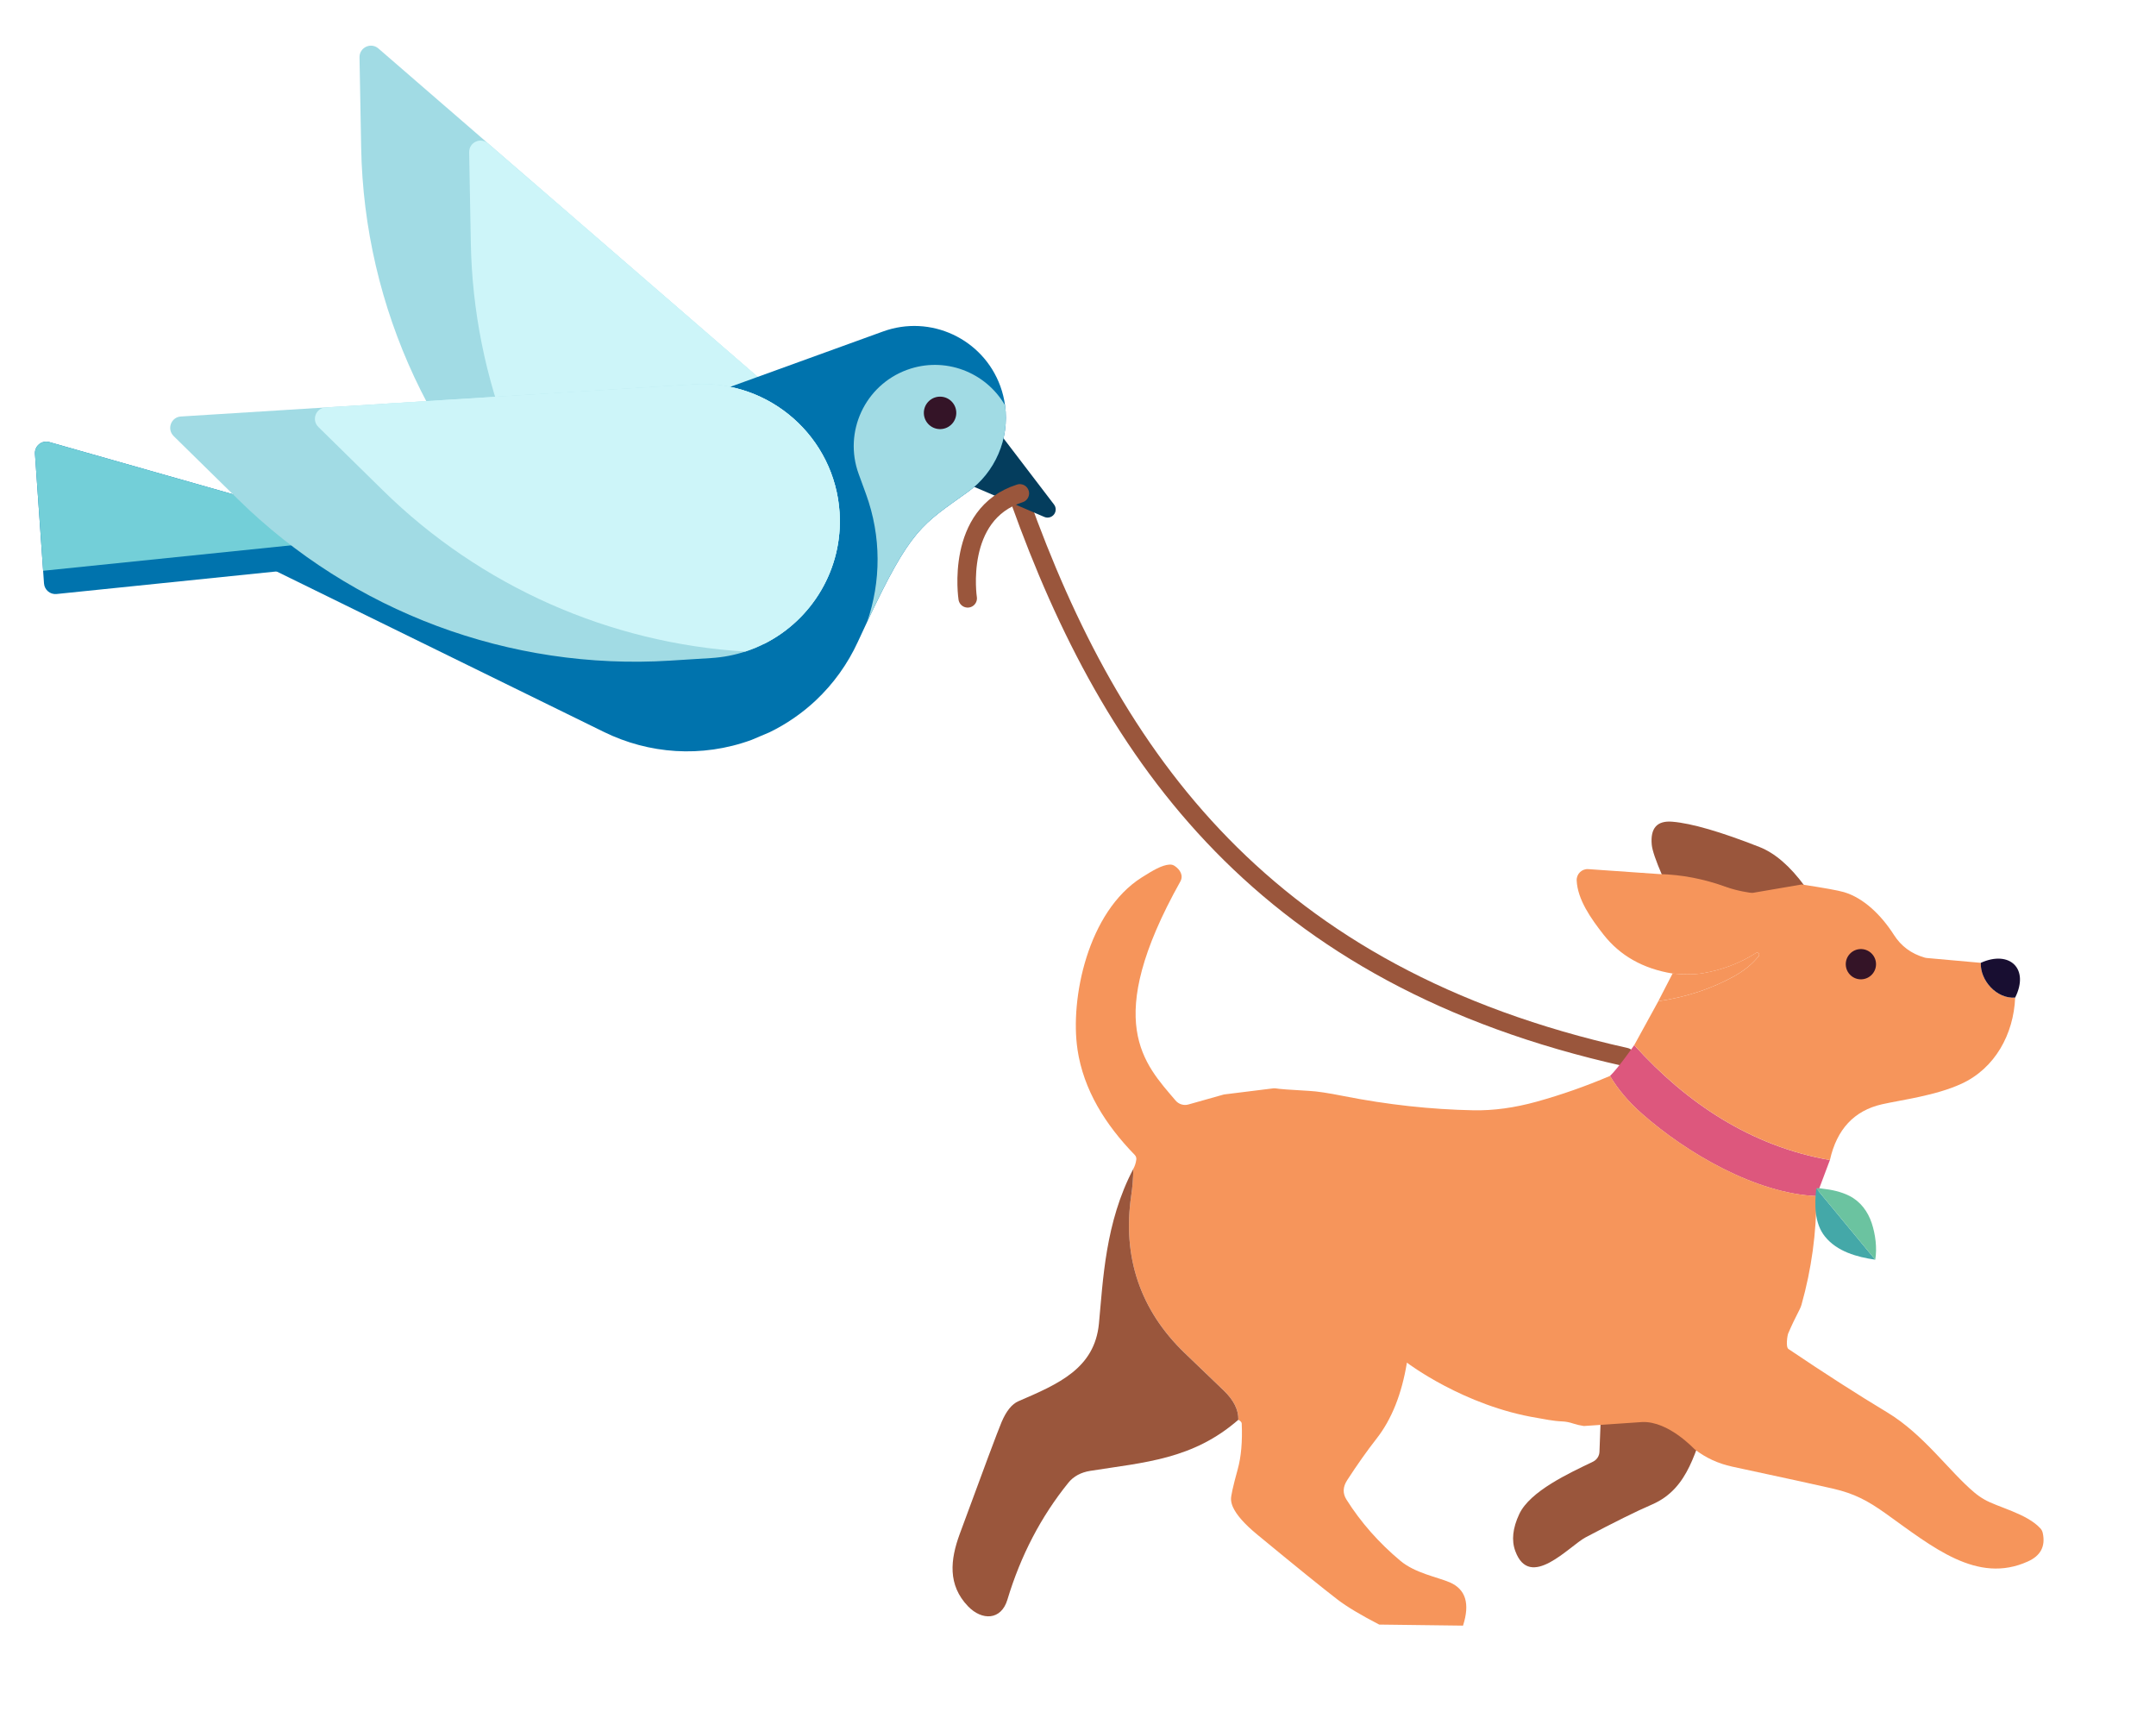 <svg xmlns="http://www.w3.org/2000/svg" id="Layer_1" viewBox="0 0 1021.66 811"><defs><style>      .st0 {        fill: #73cfd8;      }      .st1 {        fill: #043d5d;      }      .st2 {        fill: #dd577d;      }      .st3 {        fill: #f6955b;      }      .st4 {        fill: none;        stroke: #9a563c;        stroke-linecap: round;        stroke-miterlimit: 10;        stroke-width: 8.77px;      }      .st5 {        fill: #a1dbe4;      }      .st6 {        fill: #44a8a8;      }      .st7 {        fill: #180e31;      }      .st8 {        fill: #9a563c;      }      .st9 {        fill: #cdf5f9;      }      .st10 {        fill: #6bc3a0;      }      .st11 {        fill: #341427;      }      .st12 {        fill: #0073ad;      }    </style></defs><path class="st8" d="M759.05,658.52l-1.11,29.31c-.05,2.05-1.26,3.89-3.13,4.79-11.08,5.34-29.76,13.87-34.89,24.81-3.11,6.63-3.74,12.47-1.87,17.5,6.89,18.87,25.53-2.34,33.34-6.5,13.5-7.13,23.95-12.32,31.39-15.53,17.95-7.74,20.47-26.31,27.05-42.29,0-.24,0-.47.03-.76.03-.5-.24-.95-.66-1.21-18.74-11.42-30.24-40.02-33.87-60.68-.18-1.08-1.24-1.76-2.29-1.5l-.63.18c-.87.21-1.42,1.08-1.24,1.95,3.45,16.5,9.37,31.05,17.76,43.63,1.21,1.82,0,4.24-2.16,4.39l-27.74,1.89h0Z"></path><g><path class="st4" d="M483.27,237.09c43.69,122.02,116,225.64,287.06,263.76"></path><path class="st1" d="M473.36,204.85l26.11,34.21c1.06,1.39,1.05,3.33-.02,4.71-1.08,1.38-2.95,1.86-4.56,1.18l-39.52-16.95c-.3-.13-.59-.3-.85-.5-.67-.52-1.15-1.25-1.37-2.08-.3-1.15-.04-2.39.69-3.33l13.41-17.25c.73-.95,1.86-1.49,3.06-1.49,1.2,0,2.32.57,3.05,1.52Z"></path><g><path class="st5" d="M170.36,27.14l.78,42.79c1.39,76.18,35.07,148.17,92.64,198.02l14.75,12.77c4.23,3.66,8.82,6.68,13.62,9.08,25.87,12.86,58.2,7.18,77.98-15.66,23.46-27.1,20.53-68.17-6.56-91.63L179.29,22.95c-3.52-3.04-8.98-.48-8.93,4.2Z"></path><path class="st9" d="M222.32,72.13l.78,42.79c1.15,65.05,25.92,127.09,69.05,174.88,2.94,1.45,5.99,2.7,9.1,3.68,23.99,7.66,51.37.88,68.88-19.35,23.46-27.1,20.53-68.17-6.56-91.63l-132.32-114.57c-3.52-3.04-9.01-.5-8.93,4.2Z"></path><path class="st9" d="M244.13,91.01l.78,42.79c1.03,58.36,21.08,114.31,56.35,159.68,23.99,7.66,51.37.88,68.88-19.35,23.46-27.1,20.53-68.17-6.56-91.63l-110.51-95.69c-3.52-3.04-9.01-.5-8.93,4.2Z"></path></g><path class="st12" d="M16.57,215.04l4.28,61.39c.22,3.06,2.89,5.33,5.94,5.03l134.56-13.81-11.27-22.16-126.65-36.01c-3.6-1.05-7.12,1.82-6.85,5.55Z"></path><path class="st0" d="M16.57,215.04l3.87,55.39s.13.01.21,0l134.56-13.81-5.77-11.32-126.01-35.82c-3.6-1.05-7.12,1.82-6.85,5.55Z"></path><path class="st12" d="M131.24,261.12c-2.48,1.21-3.68,4.11-2.72,6.75.49,1.35,1.48,2.38,2.7,2.97,4.41,2.19,81.99,40.22,155.09,76.04,21.03,10.29,46.04,12.38,69.76,3.73l8.58-3.63c8.15-3.97,15.43-9.04,21.79-14.97,8.49-7.97,15.28-17.47,20.07-27.89,1.54-3.36,3-6.51,4.41-9.48,20.92-44.4,25.73-45.74,47.72-61.54,12.92-9.29,19.78-25.1,17.63-41.01-.42-3.03-1.14-6.07-2.24-9.09-8.22-22.53-33.14-34.13-55.66-25.91l-287.11,104.03Z"></path><g><path class="st5" d="M82.26,206.6l30.53,29.99c54.35,53.4,128.82,81.18,204.83,76.43l19.47-1.22c5.58-.35,10.98-1.41,16.08-3.07,27.48-8.94,46.57-35.65,44.68-65.8-2.24-35.77-33.1-63.03-68.87-60.8l-243.28,15.22c-4.64.29-6.75,5.95-3.43,9.25Z"></path><path class="st9" d="M150.86,202.31l30.53,29.99c46.39,45.62,107.52,72.54,171.78,76.43,3.11-1.03,6.17-2.26,9.07-3.75,22.49-11.34,37.28-35.35,35.61-62.06-2.24-35.77-33.1-63.03-68.87-60.8l-174.69,10.93c-4.64.29-6.78,5.95-3.43,9.25Z"></path><path class="st9" d="M179.65,200.51l30.53,29.99c41.62,40.93,95.12,66.81,152.07,74.49,22.49-11.34,37.28-35.35,35.61-62.06-2.24-35.77-33.1-63.03-68.87-60.8l-145.9,9.13c-4.64.29-6.78,5.95-3.43,9.25Z"></path></g><path class="st5" d="M429.85,175.23c-19.95,7.28-30.24,29.38-22.96,49.33l3.45,9.45c7.41,20.33,7.12,41.62.58,60.62,20.92-44.4,25.73-45.74,47.72-61.54,12.92-9.29,19.78-25.1,17.63-41.01-9.16-15.85-28.62-23.34-46.41-16.85Z"></path><circle class="st11" cx="445.47" cy="195.64" r="7.69" transform="translate(-15.03 352.67) rotate(-42.54)"></circle><path class="st4" d="M458.56,283.51s-6.15-39.91,24.71-49.73"></path></g><path class="st2" d="M762.93,509.82c3.89-3.7,11.47-14.6,11.47-14.6,24.84,27.53,55.47,47.92,92.73,54.45l-6.42,17.08c-28.74-1.24-61.5-20.39-82.6-39-6.42-5.66-11.47-11.63-15.18-17.92"></path><path class="st8" d="M787.71,414.92c10.66.26,21.21,2.29,31.66,6.11,4.82,1.76,9.24,4.53,13.21,8.29,2.29,2.16,4.42,3.61,6.42,4.37.11.03.24,0,.32-.08l.42-.53c.18-.24.16-.58-.08-.79l-8.13-6.71c-.66-.55-.37-1.61.47-1.76l23.18-3.97c-6.92-9.45-14.08-15.63-21.5-18.55-18.29-7.18-32.02-11.18-41.21-11.95-7.24-.61-10.47,3.03-9.76,10.89.24,2.66,1.92,7.55,5,14.68h0Z"></path><path class="st3" d="M792.58,461.29c-14-2.29-24.92-8.47-32.76-18.5-5.92-7.55-12.24-16.5-12.68-25.55-.16-3.11,2.45-5.66,5.55-5.42l33.6,2.34c10.66.26,21.21,2.29,31.66,6.11,4.82,1.76,11.79,2.95,12.63,2.79l23.18-3.97c10.63,1.61,17.32,2.82,20.05,3.63,9.29,2.76,17.63,10.82,23.68,20.29,3.39,5.32,8.21,8.89,14.5,10.71.34.11.71.18,1.11.21l25.53,2.29c-.32,8.37,7.53,17.16,16.29,16.47-.71,17.32-9.55,33.53-25.47,40.84-12.24,5.63-28.16,7.58-37.63,9.71-13.18,3-21.42,11.82-24.68,26.42-37.26-6.53-67.89-26.92-92.73-54.45l11.42-20.81c12.97-1.87,24.87-5.76,35.68-11.68,4.97-2.74,8.95-5.97,11.92-9.74.29-.37.29-.92-.03-1.26-.34-.37-.87-.45-1.26-.18-7.6,4.82-15.97,8.03-25.1,9.58-3.82.66-8.63.74-14.45.18M881.07,450.89c-2.6.3-4.38,3.2-4.01,6.46.39,3.26,2.81,5.66,5.4,5.35,2.6-.3,4.38-3.2,4.01-6.46-.39-3.26-2.81-5.66-5.4-5.35h0Z"></path><path class="st3" d="M792.58,461.29l-6.76,13.1c12.97-1.87,24.87-5.76,35.68-11.68,4.97-2.74,8.95-5.97,11.92-9.74.29-.37.29-.92-.03-1.26-.34-.37-.87-.45-1.26-.18-7.6,4.82-15.97,8.03-25.1,9.58-3.82.66-8.63.74-14.45.18h0Z"></path><path class="st3" d="M510.6,497.29c-3.62-24.09,4.89-65.36,30.39-81.5,5.48-3.47,9.6-5.89,13.21-6.13.84-.08,1.71.16,2.45.66,2.55,1.71,4.27,4.51,2.66,7.39-37.3,66.7-16.97,86.39-2.26,103.73,1.5,1.79,3.89,2.53,6.13,1.89l16.53-4.66c.18-.03.37-.08.55-.11l23.29-2.89c.24-.03.45-.03.68,0,1.82.34,7.26.74,16.34,1.24,3.45.18,8.79.97,16.03,2.42,20.92,4.13,41.47,6.37,61.63,6.76,9.47.18,19.45-1.18,29.92-4.08,11.76-3.26,23.34-7.34,34.79-12.21,3.71,6.29,8.76,12.26,15.18,17.92,21.1,18.6,53.87,37.76,82.6,39,.05,17.39-2.29,34.58-7.05,51.5-.24.79-.53,1.55-.92,2.29-1.97,3.79-3.82,7.63-5.47,11.53-.18.45-1.26,6.18.24,7.18,17.32,11.66,32.89,21.66,46.76,30,17.39,10.5,29.29,27.89,41.31,37.97,1.5,1.26,3.08,2.37,4.79,3.34,6.26,3.63,19.97,6.6,26.42,13.58.61.63,1.03,1.45,1.21,2.32,1.34,6.24-1,10.71-7.03,13.42-24.08,10.95-45.21-6.87-67.34-22.66-8.74-6.24-14.97-9.47-24.84-11.79-4.74-1.13-20.74-4.61-47.97-10.47-6.66-1.45-12.6-4.18-17.81-8.24-.5-.39-12.37-13.31-24.74-12.89l-27.74,1.89c-1.76-.26-3.42-.66-5-1.16-1.82-.61-3.47-.92-4.95-1-5.03-.21-8.94-1.16-12.03-1.66-34.95-5.68-61.87-26.21-61.87-26.21-2.45,14.89-7.24,26.89-14.39,36.02-4.5,5.74-9.13,12.29-13.92,19.68-2.08,3.18-2.18,6.26-.34,9.18,6.82,10.82,15.37,20.5,25.6,29.05,6.97,5.82,17.47,7.66,23.37,10.18,7.55,3.29,9.63,10.1,6.26,20.5l-39.71-.5c-8.76-4.53-15.29-8.45-19.6-11.74-7.24-5.55-19.97-15.87-38.18-30.89-6.03-4.97-9.89-9.34-11.55-13.08-.5-1.11-.82-2.32-.89-3.53-.11-1.5.95-6.29,3.18-14.37,1.63-5.89,2.26-13.13,1.89-21.68-.03-.58-.55-1.16-1.61-1.76.13-4.71-2.18-9.34-6.92-13.89-7.16-6.87-13.32-12.76-18.45-17.71-21.21-20.39-29.63-45.66-25.37-74.76.6-4.08.92-8.26,1-12.58.68-1.18,1.16-2.61,1.39-4.26.13-.84-.13-1.68-.74-2.29-13.92-14.34-24.24-30.76-27.13-49.97Z"></path><path class="st7" d="M938.63,456.22c-.32,8.37,7.53,17.16,16.29,16.47,6.87-13.76-2.68-22.63-16.29-16.47h0Z"></path><path class="st8" d="M537.07,553.82c-13.39,25.34-14.37,52.97-16.32,73.31-2.05,21.29-19.16,28.63-38.16,36.81-3.08,1.34-5.74,4.63-7.97,9.87-1.82,4.32-8.45,22.03-19.87,53.13-4.42,12.08-5.76,24.05,3.97,34.18,6.58,6.84,15.71,6.71,18.66-3.16,6.29-20.87,15.89-39.31,28.87-55.37,2.45-3.05,5.95-4.95,10.45-5.66,25.66-4.05,48.52-5.37,70.1-24.18.13-4.71-2.18-9.34-6.92-13.89-7.16-6.87-13.32-12.76-18.45-17.71-21.21-20.39-29.63-45.66-25.37-74.76.61-4.08.92-8.26,1-12.58h0Z"></path><circle class="st11" cx="881.8" cy="456.79" r="7.17" transform="translate(-51.23 796.93) rotate(-47.41)"></circle><g><path class="st6" d="M860.67,563.09l27.95,33.79c-8.64-1.23-18.12-3.86-23.82-10.97-5.09-6.32-4.95-15.21-4.13-22.82Z"></path><path class="st10" d="M860.67,563.09c.82-.27,2.07.03,2.95.13,4.37.51,8.72,1.4,12.69,3.39,5.27,2.64,8.81,7.42,10.63,12.91,1.75,5.28,2.63,11.85,1.68,17.36l-27.95-33.79Z"></path></g></svg>